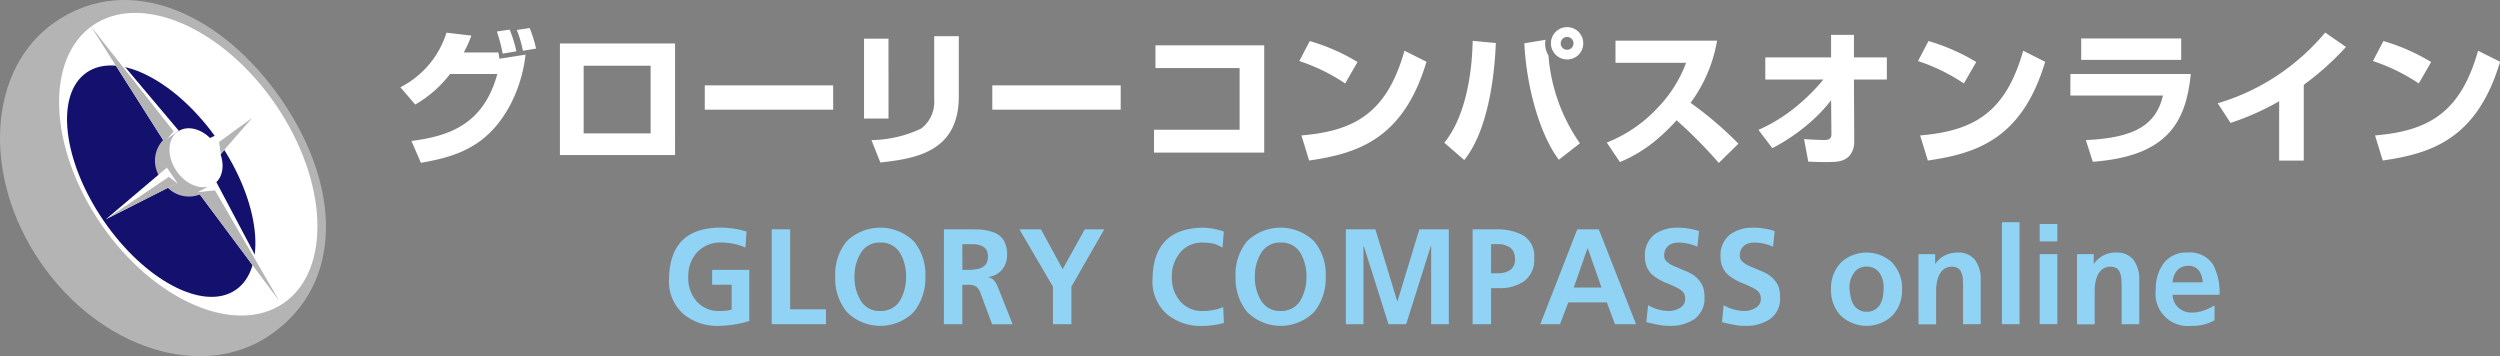 <svg xmlns="http://www.w3.org/2000/svg" xmlns:xlink="http://www.w3.org/1999/xlink" width="200" height="28.493" viewBox="0 0 200 28.493">
  <rect x="0" y="0" width="200" height="28.493" fill="#808080" stroke="none"/>
  <defs>
    <clipPath id="clip-path">
      <rect id="Rectangle_7" data-name="Rectangle 7" width="200" height="28.493" fill="none"/>
    </clipPath>
  </defs>
  <g id="Group_2" data-name="Group 2" clip-path="url(#clip-path)">
    <path id="Path_2" data-name="Path 2" d="M116.913,12.919A7.346,7.346,0,0,0,120.6,8.553l1.991.233a9.641,9.641,0,0,1-.606,1.351h2.772c.012.082.07.431.082.5l2.084-.326a11.4,11.4,0,0,1-1.3,4.169c-1.758,3.156-4.146,3.982-7.068,4.483l-.757-1.747c2.946-.384,5.753-1.269,6.87-5.357h-3.784A9.3,9.3,0,0,1,118.1,14.3Zm8.186-2.69a13.268,13.268,0,0,0-.466-1.77l1.025-.152a11.481,11.481,0,0,1,.536,1.735ZM126.718,10a10.067,10.067,0,0,0-.489-1.665l1.025-.151a9.533,9.533,0,0,1,.512,1.642Z" transform="translate(-84.882 -5.939)" fill="#fff"/>
    <path id="Path_3" data-name="Path 3" d="M172.713,21.617H163.5V12.685h9.211Zm-1.956-7.15H165.4v5.415h5.357Z" transform="translate(-118.707 -9.21)" fill="#fff"/>
    <rect id="Rectangle_4" data-name="Rectangle 4" width="10.271" height="1.945" transform="translate(56.383 6.829)" fill="#fff"/>
    <path id="Path_4" data-name="Path 4" d="M254.257,17.151H252.3V10.758h1.956Zm5.624-1.77c0,4.46-3.493,4.972-6.277,5.287l-.71-1.793a9.626,9.626,0,0,0,3.971-.92,2.65,2.65,0,0,0,1.048-2.294v-5.1h1.968Z" transform="translate(-183.177 -7.667)" fill="#fff"/>
    <rect id="Rectangle_5" data-name="Rectangle 5" width="10.271" height="1.945" transform="translate(79.384 6.829)" fill="#fff"/>
    <path id="Path_5" data-name="Path 5" d="M345.793,13.238V21.82h-8.815V19.991h6.847V15.054h-6.731V13.238Z" transform="translate(-244.656 -9.611)" fill="#fff"/>
    <path id="Path_6" data-name="Path 6" d="M383.068,15.393A14.894,14.894,0,0,0,379.4,13.6l.838-1.6a15.88,15.88,0,0,1,3.819,1.677Zm-3.5,4.157c4.367-.361,6.859-1.886,8.245-6.777l1.759.885c-1.841,6.172-5.485,7.336-9.386,7.9Z" transform="translate(-275.455 -8.716)" fill="#fff"/>
    <path id="Path_7" data-name="Path 7" d="M421.737,17.17c1.467-1.793,2.2-4.821,2.27-8.151l1.852.175c-.1,2.725-.652,7.045-2.527,9.362Zm8.1-8.233a1.3,1.3,0,0,0-.035.315,1.738,1.738,0,0,0,.268.932,14.125,14.125,0,0,0,2.515,7.033L430.9,18.532c-1.6-2.131-2.608-6.032-2.759-9.316Zm1.724,1.572a1.293,1.293,0,1,1,1.292-1.293,1.28,1.28,0,0,1-1.292,1.293m0-1.8a.512.512,0,1,0,.512.512.507.507,0,0,0-.512-.512" transform="translate(-306.193 -5.753)" fill="#fff"/>
    <path id="Path_8" data-name="Path 8" d="M469.177,20.029a11.158,11.158,0,0,0,4.052-2.76,10.427,10.427,0,0,0,2.294-3.622h-5.648v-1.77H478a11.653,11.653,0,0,1-2.119,4.972,29.3,29.3,0,0,1,3.831,3.272l-1.572,1.537a37.608,37.608,0,0,0-3.377-3.412,14.518,14.518,0,0,1-1.235,1.234,11.164,11.164,0,0,1-3.3,2.108Z" transform="translate(-340.635 -8.624)" fill="#fff"/>
    <path id="Path_9" data-name="Path 9" d="M513.47,17.782a13.275,13.275,0,0,0,3.389-2.178,15.45,15.45,0,0,0,1.805-1.852h-4.647v-1.77h5.263v-1.8h1.828v1.8h2.632v1.77h-2.632l.023,4.937a1.767,1.767,0,0,1-.3,1.06c-.466.605-1.106.605-2.061.605-.488,0-.827-.012-1.316-.035l-.337-1.8c1.234.07,1.373.07,1.618.07s.571-.035.571-.431l-.024-2.748a12.268,12.268,0,0,1-1.665,1.758,15.054,15.054,0,0,1-3.039,2.073Z" transform="translate(-372.793 -7.39)" fill="#fff"/>
    <path id="Path_10" data-name="Path 10" d="M563.726,15.393a14.9,14.9,0,0,0-3.668-1.793l.838-1.6a15.881,15.881,0,0,1,3.819,1.677Zm-3.5,4.157c4.367-.361,6.859-1.886,8.245-6.777l1.759.885c-1.841,6.172-5.485,7.336-9.386,7.9Z" transform="translate(-406.617 -8.716)" fill="#fff"/>
    <path id="Path_11" data-name="Path 11" d="M614.192,14.081c-.384,3.889-1.9,6.579-7.837,7.022l-.559-1.735c4.041-.175,5.636-1.3,6.171-3.563h-7.406V14.081Zm-.768-1.13h-8V11.24h8Z" transform="translate(-438.929 -8.161)" fill="#fff"/>
    <path id="Path_12" data-name="Path 12" d="M654.461,19.744h-1.968V14.993a20.649,20.649,0,0,1-3.89,1.735l-1.025-1.572A17.5,17.5,0,0,0,652.54,12.8,17.976,17.976,0,0,0,656.174,9.5l1.665,1.153a22.864,22.864,0,0,1-3.377,3.028Z" transform="translate(-470.16 -6.895)" fill="#fff"/>
    <path id="Path_13" data-name="Path 13" d="M696.561,15.393a14.894,14.894,0,0,0-3.668-1.793l.838-1.6a15.882,15.882,0,0,1,3.819,1.677Zm-3.5,4.157c4.367-.361,6.859-1.886,8.245-6.777l1.759.885c-1.841,6.172-5.485,7.336-9.386,7.9Z" transform="translate(-503.059 -8.716)" fill="#fff"/>
    <path id="Path_14" data-name="Path 14" d="M201.479,68.072a4.694,4.694,0,0,0-1.9-.406,2.526,2.526,0,0,0-1.972.788,2.835,2.835,0,0,0-.7,1.971,2.787,2.787,0,0,0,.664,1.934,2.305,2.305,0,0,0,1.838.783,3.59,3.59,0,0,0,.968-.107V71.044h-1.56V69.855h2.971v4.087a8.689,8.689,0,0,1-2.379.389,4.25,4.25,0,0,1-2.9-.951,3.493,3.493,0,0,1-1.138-2.847q.077-4.015,4.042-4.058a7.123,7.123,0,0,1,2.157.312Z" transform="translate(-141.846 -48.264)" fill="#91d3f4"/>
    <path id="Path_15" data-name="Path 15" d="M225.343,66.961h1.476v6.4h2.861v1.189h-4.337Z" transform="translate(-163.605 -48.616)" fill="#91d3f4"/>
    <path id="Path_16" data-name="Path 16" d="M243.895,70.383a4.127,4.127,0,0,1,.926-2.827,3.849,3.849,0,0,1,5.355.01,4.105,4.105,0,0,1,.926,2.815,4.3,4.3,0,0,1-.916,2.831,3.784,3.784,0,0,1-5.365.011,4.179,4.179,0,0,1-.926-2.839m1.539,0a3.555,3.555,0,0,0,.473,1.886,1.736,1.736,0,0,0,1.594.874,1.852,1.852,0,0,0,.966-.24,1.778,1.778,0,0,0,.632-.634,3.755,3.755,0,0,0,.462-1.886,3.632,3.632,0,0,0-.473-1.865,1.75,1.75,0,0,0-1.588-.852,1.73,1.73,0,0,0-1.573.852,3.511,3.511,0,0,0-.493,1.865" transform="translate(-177.074 -48.264)" fill="#91d3f4"/>
    <path id="Path_17" data-name="Path 17" d="M275.629,66.961h1.594q.607,0,1.219.011a3.776,3.776,0,0,1,1.116.218,1.6,1.6,0,0,1,.823.605,2.194,2.194,0,0,1,.3,1.222,1.774,1.774,0,0,1-.4,1.163,1.693,1.693,0,0,1-1.117.6V70.8a.718.718,0,0,1,.489.276,2.1,2.1,0,0,1,.293.51l1.179,2.969h-1.641l-.885-2.369a1.368,1.368,0,0,0-.35-.611,1.075,1.075,0,0,0-.674-.175H277.1V74.55h-1.476Zm1.476,3.245h.483a3.843,3.843,0,0,0,.571-.043,1.444,1.444,0,0,0,.493-.144.964.964,0,0,0,.37-.315,1.135,1.135,0,0,0,.123-.561,1.085,1.085,0,0,0-.123-.555.957.957,0,0,0-.37-.3,1.758,1.758,0,0,0-.493-.128q-.288-.011-.571-.01H277.1Z" transform="translate(-200.114 -48.616)" fill="#91d3f4"/>
    <path id="Path_18" data-name="Path 18" d="M300.343,71.55l-2.686-4.589h1.724l1.739,3.189,1.77-3.189h1.559l-2.631,4.589v3h-1.476Z" transform="translate(-216.107 -48.616)" fill="#91d3f4"/>
    <path id="Path_19" data-name="Path 19" d="M342.25,74.1a6.608,6.608,0,0,1-1.673.237,4.247,4.247,0,0,1-2.9-.951,3.494,3.494,0,0,1-1.137-2.847q.078-4.015,4.04-4.058a4.944,4.944,0,0,1,1.662.312l-.1,1.281a3.039,3.039,0,0,0-.8-.335,4.547,4.547,0,0,0-.792-.069,2.223,2.223,0,0,0-1.79.788,2.89,2.89,0,0,0-.674,1.971,2.788,2.788,0,0,0,.663,1.934,2.3,2.3,0,0,0,1.837.783,4.369,4.369,0,0,0,.906-.1,3.042,3.042,0,0,0,.7-.219Z" transform="translate(-244.336 -48.264)" fill="#91d3f4"/>
    <path id="Path_20" data-name="Path 20" d="M360.79,70.383a4.127,4.127,0,0,1,.926-2.827,3.849,3.849,0,0,1,5.355.01A4.107,4.107,0,0,1,368,70.381a4.3,4.3,0,0,1-.916,2.831,3.784,3.784,0,0,1-5.365.011,4.179,4.179,0,0,1-.926-2.839m1.539,0a3.555,3.555,0,0,0,.473,1.886,1.736,1.736,0,0,0,1.594.874,1.851,1.851,0,0,0,.966-.24,1.778,1.778,0,0,0,.632-.634,3.755,3.755,0,0,0,.462-1.886,3.632,3.632,0,0,0-.473-1.865,1.75,1.75,0,0,0-1.588-.852,1.73,1.73,0,0,0-1.573.852,3.512,3.512,0,0,0-.493,1.865" transform="translate(-261.943 -48.264)" fill="#91d3f4"/>
    <path id="Path_21" data-name="Path 21" d="M392.989,66.961h2.361l1.749,5.757h.021l1.749-5.757h2.356v7.59h-1.412V68.289h-.021l-1.979,6.262H396.4l-1.979-6.262-.021.027v6.236h-1.412Z" transform="translate(-285.321 -48.616)" fill="#91d3f4"/>
    <path id="Path_22" data-name="Path 22" d="M430,66.96h1.865a4.465,4.465,0,0,1,2.133.457,1.929,1.929,0,0,1,.929,1.838,2.125,2.125,0,0,1-.811,1.859,3.379,3.379,0,0,1-2.019.552h-.622V74.55H430Zm1.475,3.516h.513a1.794,1.794,0,0,0,.99-.24.991.991,0,0,0,.41-.9,1.323,1.323,0,0,0-.108-.566.933.933,0,0,0-.3-.363,1.771,1.771,0,0,0-.99-.262h-.513Z" transform="translate(-312.19 -48.615)" fill="#91d3f4"/>
    <path id="Path_23" data-name="Path 23" d="M452.726,66.962h1.721l2.98,7.589h-1.684l-.653-1.742h-3.081l-.664,1.742h-1.577Zm.84,1.518h-.021l-1.1,3.14h2.22Z" transform="translate(-326.544 -48.616)" fill="#91d3f4"/>
    <path id="Path_24" data-name="Path 24" d="M484.52,68a3.715,3.715,0,0,0-1.5-.33,1.734,1.734,0,0,0-.381.042,1.148,1.148,0,0,0-.376.165.892.892,0,0,0-.288.329,1.074,1.074,0,0,0-.114.521.589.589,0,0,0,.145.4,1.693,1.693,0,0,0,.371.292,4.012,4.012,0,0,0,.525.239q.278.122.582.25a4.84,4.84,0,0,1,.592.282,2.163,2.163,0,0,1,.515.425,2.049,2.049,0,0,1,.371.579,2.48,2.48,0,0,1,.124.835,2.016,2.016,0,0,1-.809,1.765,3.4,3.4,0,0,1-1.952.537,4.32,4.32,0,0,1-.958-.09q-.4-.074-.932-.206l.139-1.362a3.3,3.3,0,0,0,1.663.469,1.729,1.729,0,0,0,.875-.239.813.813,0,0,0,.433-.739.864.864,0,0,0-.123-.468,1.241,1.241,0,0,0-.371-.325,9.053,9.053,0,0,0-1.108-.505,3.7,3.7,0,0,1-.577-.3,2.752,2.752,0,0,1-.53-.393,2.08,2.08,0,0,1-.371-.575,2.039,2.039,0,0,1-.144-.8,2.091,2.091,0,0,1,.808-1.809,3.088,3.088,0,0,1,1.761-.511,5.54,5.54,0,0,1,1.762.27Z" transform="translate(-348.728 -48.264)" fill="#91d3f4"/>
    <path id="Path_25" data-name="Path 25" d="M506.6,68a3.713,3.713,0,0,0-1.5-.33,1.734,1.734,0,0,0-.381.042,1.151,1.151,0,0,0-.376.165.891.891,0,0,0-.288.329,1.073,1.073,0,0,0-.114.521.59.59,0,0,0,.144.4,1.7,1.7,0,0,0,.371.292,4,4,0,0,0,.525.239q.278.122.582.25a4.872,4.872,0,0,1,.592.282,2.162,2.162,0,0,1,.515.425,2.049,2.049,0,0,1,.371.579,2.478,2.478,0,0,1,.124.835,2.016,2.016,0,0,1-.809,1.765,3.4,3.4,0,0,1-1.951.537,4.32,4.32,0,0,1-.958-.09q-.4-.074-.932-.206l.139-1.362a3.3,3.3,0,0,0,1.664.469,1.729,1.729,0,0,0,.875-.239.813.813,0,0,0,.433-.739.865.865,0,0,0-.123-.468,1.242,1.242,0,0,0-.371-.325,9.075,9.075,0,0,0-1.108-.505,3.7,3.7,0,0,1-.577-.3,2.751,2.751,0,0,1-.53-.393,2.075,2.075,0,0,1-.371-.575,2.035,2.035,0,0,1-.144-.8,2.091,2.091,0,0,1,.808-1.809,3.088,3.088,0,0,1,1.761-.511,5.539,5.539,0,0,1,1.761.27Z" transform="translate(-364.758 -48.264)" fill="#91d3f4"/>
    <path id="Path_26" data-name="Path 26" d="M534.661,76.715a2.943,2.943,0,0,1,.818-2.188,3.017,3.017,0,0,1,4.051,0,2.982,2.982,0,0,1,.813,2.188,2.933,2.933,0,0,1-.741,2.045,3.013,3.013,0,0,1-4.194,0,2.918,2.918,0,0,1-.746-2.045m1.475-.176a2.167,2.167,0,0,0,.026.33c.014.121.031.236.052.346a2.137,2.137,0,0,0,.211.634,1.183,1.183,0,0,0,.422.447,1.069,1.069,0,0,0,.653.186,1.188,1.188,0,0,0,1.106-.623,1.959,1.959,0,0,0,.21-.634,4.549,4.549,0,0,0,.052-.687,2.044,2.044,0,0,0-.329-1.167,1.21,1.21,0,0,0-1.039-.5,1.166,1.166,0,0,0-1.013.512,1.937,1.937,0,0,0-.35,1.156" transform="translate(-388.179 -53.542)" fill="#91d3f4"/>
    <path id="Path_27" data-name="Path 27" d="M560.191,73.873h1.336v.765h.021a2.1,2.1,0,0,1,1.784-.892,1.662,1.662,0,0,1,1.408.621,2.648,2.648,0,0,1,.432,1.572v3.537H563.76V76.482q0-.271-.016-.558a1.511,1.511,0,0,0-.1-.51.787.787,0,0,0-.262-.4,1.1,1.1,0,0,0-1.146.048,1.411,1.411,0,0,0-.38.468,2.122,2.122,0,0,0-.19.6,3.341,3.341,0,0,0-.062.612v2.744h-1.411Z" transform="translate(-406.714 -53.541)" fill="#91d3f4"/>
    <rect id="Rectangle_6" data-name="Rectangle 6" width="1.411" height="8.158" transform="translate(160.153 17.777)" fill="#91d3f4"/>
    <path id="Path_28" data-name="Path 28" d="M595.589,65.41H597V66.8h-1.412Zm0,2.411H597v5.6h-1.412Z" transform="translate(-432.414 -47.489)" fill="#91d3f4"/>
    <path id="Path_29" data-name="Path 29" d="M606.5,73.873h1.336v.765h.021a2.1,2.1,0,0,1,1.784-.892,1.662,1.662,0,0,1,1.409.621,2.648,2.648,0,0,1,.432,1.572v3.537h-1.412V76.482q0-.271-.016-.558a1.5,1.5,0,0,0-.1-.51.786.786,0,0,0-.262-.4,1.1,1.1,0,0,0-1.146.048,1.411,1.411,0,0,0-.38.468,2.124,2.124,0,0,0-.19.6,3.35,3.35,0,0,0-.062.612v2.744H606.5Z" transform="translate(-440.339 -53.541)" fill="#91d3f4"/>
    <path id="Path_30" data-name="Path 30" d="M634.177,79.166a3.6,3.6,0,0,1-1.864.444,2.582,2.582,0,0,1-2.837-2.905,3.4,3.4,0,0,1,.633-2.1,2.256,2.256,0,0,1,1.885-.861,2.224,2.224,0,0,1,2.055.945,4.77,4.77,0,0,1,.53,2.438h-3.755a1.433,1.433,0,0,0,.474,1.035,1.539,1.539,0,0,0,1.077.384,2.656,2.656,0,0,0,.969-.176,4.332,4.332,0,0,0,.835-.395Zm-.947-3.035a1.662,1.662,0,0,0-.289-.928,1.025,1.025,0,0,0-.861-.395,1.194,1.194,0,0,0-.9.373,1.612,1.612,0,0,0-.356.95Z" transform="translate(-457.016 -53.542)" fill="#91d3f4"/>
    <path id="Path_31" data-name="Path 31" d="M22.544,8.013c4.742,6.922,4.985,14.736-.948,18.8-5.4,3.7-13.619,1.085-18.361-5.836S-.974,5.446,4.425,1.748C10.358-2.317,17.8,1.091,22.544,8.013" transform="translate(0 0)" fill="#b4b4b5"/>
    <path id="Path_32" data-name="Path 32" d="M34.567,11.092c4.207,6.141,4.491,13.261.635,15.9s-10.393-.2-14.6-6.336S16.11,7.4,19.967,4.755s10.393.2,14.6,6.336" transform="translate(-12.524 -2.735)" fill="#fff"/>
    <path id="Path_33" data-name="Path 33" d="M31.717,25.211c3.291,4.8,3.894,10.113,1.348,11.857s-7.279-.735-10.57-5.539S18.6,21.416,21.147,19.671s7.279.735,10.57,5.539" transform="translate(-14.209 -13.876)" fill="#14116e"/>
    <path id="Path_34" data-name="Path 34" d="M49.983,39.562a2.4,2.4,0,1,1-3.932,2.693,2.4,2.4,0,1,1,3.932-2.693" transform="translate(-33.059 -27.82)" fill="#b4b4b5"/>
    <path id="Path_35" data-name="Path 35" d="M53.179,38.746c.8,1.162.745,2.581-.114,3.17s-2.2.123-3-1.039-.745-2.582.114-3.17,2.2-.123,3,1.039" transform="translate(-35.94 -27.192)" fill="#fff"/>
    <path id="Path_36" data-name="Path 36" d="M35.821,48.952l.839,1.224-5.711,2.9Z" transform="translate(-22.47 -35.541)" fill="#fff"/>
    <path id="Path_37" data-name="Path 37" d="M26.6,7.766l7.02,8.335-1.2.82Z" transform="translate(-19.315 -5.638)" fill="#fff"/>
    <path id="Path_38" data-name="Path 38" d="M64.342,62.681,59.3,53.164l-1.462.8Z" transform="translate(-41.995 -38.599)" fill="#fff"/>
    <path id="Path_39" data-name="Path 39" d="M60.732,36.109l.916,1.336,2.618-3.025Z" transform="translate(-44.093 -24.99)" fill="#fff"/>
    <path id="Path_40" data-name="Path 40" d="M35.973,51.644l.672.5-5.7,2.888Z" transform="translate(-22.47 -37.495)" fill="#b4b4b5"/>
    <path id="Path_41" data-name="Path 41" d="M63.975,36.347l.133.953,2.512-2.879Z" transform="translate(-46.448 -24.99)" fill="#b4b4b5"/>
    <path id="Path_42" data-name="Path 42" d="M26.6,7.766l5.873,9.252.736-.871Z" transform="translate(-19.315 -5.638)" fill="#b4b4b5"/>
    <path id="Path_43" data-name="Path 43" d="M57.842,55.719l1.351-.138,5.148,8.855Z" transform="translate(-41.995 -40.353)" fill="#b4b4b5"/>
  </g>
</svg>
